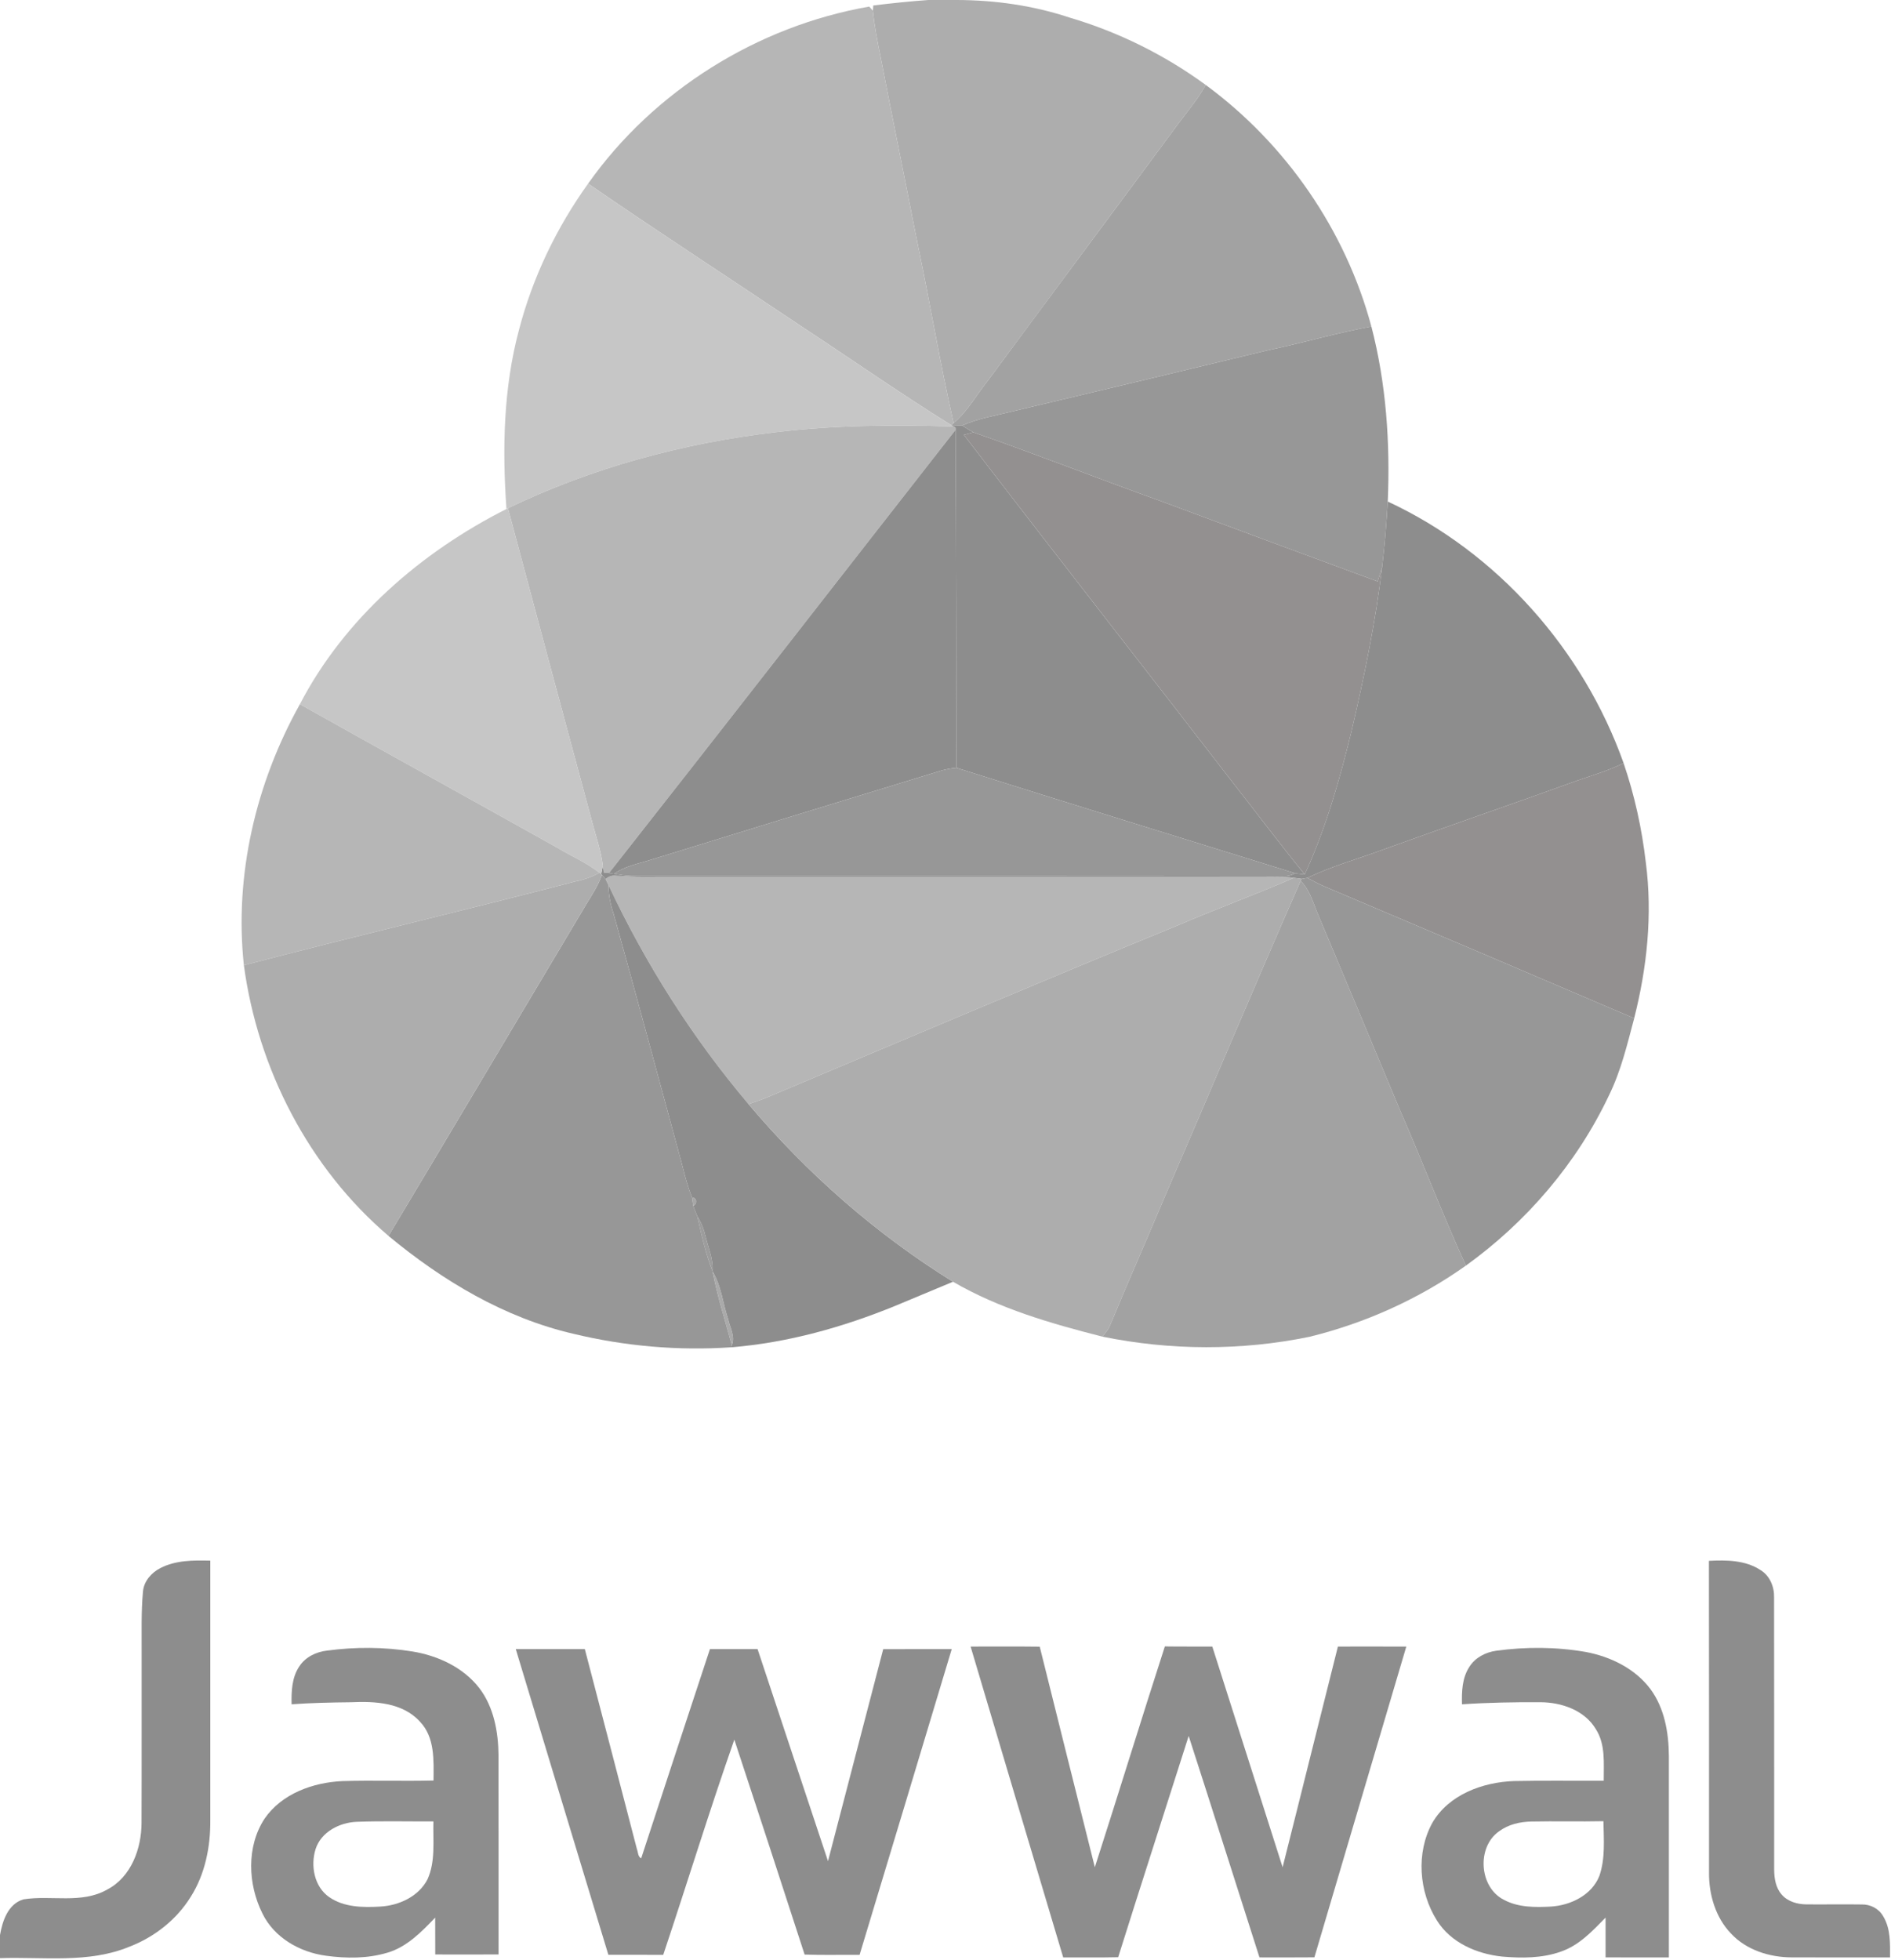 <?xml version="1.0" encoding="UTF-8"?>
<svg xmlns="http://www.w3.org/2000/svg" width="82" height="85" viewBox="0 0 82 85" fill="none">
  <path d="M40.256 0H41.502C43.16 0.005 44.816 0.242 46.39 0.765C48.503 1.39 50.509 2.383 52.287 3.685C51.922 4.336 51.429 4.901 50.992 5.502C48.282 9.174 45.553 12.831 42.84 16.501C42.346 17.117 41.962 17.832 41.352 18.347C40.764 15.755 40.328 13.132 39.783 10.531C39.257 7.852 38.71 5.176 38.19 2.495C38.051 1.822 37.92 1.146 37.851 0.462C37.854 0.405 37.863 0.293 37.868 0.237C38.662 0.141 39.458 0.057 40.256 0Z" fill="#ADADAD"></path>
  <path d="M25.502 7.963C28.349 3.932 32.841 1.133 37.693 0.285C37.745 0.344 37.797 0.403 37.851 0.462C37.92 1.146 38.051 1.822 38.19 2.495C38.71 5.176 39.257 7.852 39.783 10.531C40.328 13.132 40.764 15.755 41.352 18.347L41.256 18.44C39.057 17.071 36.933 15.587 34.77 14.165C31.683 12.093 28.563 10.071 25.502 7.963Z" fill="#B6B6B6"></path>
  <path d="M52.287 3.685C55.761 6.239 58.348 9.986 59.467 14.156C57.958 14.439 56.481 14.869 54.98 15.187C51.332 16.067 47.681 16.94 44.03 17.808C43.256 18.003 42.457 18.127 41.721 18.45C41.565 18.453 41.409 18.444 41.256 18.44L41.352 18.347C41.962 17.832 42.346 17.117 42.84 16.501C45.552 12.831 48.282 9.174 50.992 5.502C51.429 4.901 51.922 4.336 52.287 3.685Z" fill="#A2A2A2"></path>
  <path d="M22.5 14.322C23.092 12.038 24.128 9.878 25.502 7.963C28.563 10.071 31.683 12.093 34.769 14.165C36.933 15.587 39.057 17.071 41.256 18.44L41.347 18.493C38.767 18.413 36.177 18.432 33.612 18.742C29.61 19.218 25.659 20.282 22.024 22.038L21.961 22.07C21.779 19.482 21.827 16.841 22.5 14.322Z" fill="#C6C6C6"></path>
  <path d="M54.981 15.187C56.481 14.869 57.958 14.439 59.467 14.156C60.11 16.626 60.286 19.204 60.178 21.747C60.121 22.691 60.049 23.636 59.935 24.575C59.875 24.79 59.806 25 59.74 25.212C56.621 24.063 53.504 22.908 50.39 21.747C47.655 20.765 44.949 19.701 42.205 18.744C42.038 18.654 41.88 18.552 41.721 18.45C42.458 18.127 43.256 18.004 44.03 17.808C47.682 16.941 51.332 16.068 54.981 15.187Z" fill="#979797"></path>
  <path d="M41.256 18.44C41.409 18.444 41.565 18.453 41.721 18.45C41.879 18.552 42.038 18.654 42.205 18.744C42.068 18.78 41.931 18.817 41.797 18.856C45.691 23.94 49.64 28.98 53.551 34.051C54.561 35.338 55.541 36.65 56.577 37.916C56.438 37.897 56.298 37.882 56.16 37.864C51.263 36.347 46.363 34.834 41.474 33.293C41.473 28.408 41.461 23.522 41.436 18.637L41.433 18.544L41.347 18.493L41.256 18.44Z" fill="#8D8D8D"></path>
  <path d="M33.613 18.742C36.178 18.432 38.767 18.413 41.347 18.493L41.434 18.544L41.436 18.637C36.426 25.042 31.438 31.464 26.409 37.854C26.353 37.849 26.24 37.838 26.184 37.833C26.174 37.759 26.151 37.611 26.14 37.536C26.061 36.872 25.831 36.24 25.665 35.596C24.442 31.08 23.233 26.558 22.025 22.038C25.66 20.282 29.61 19.218 33.613 18.742Z" fill="#B6B6B6"></path>
  <path d="M26.259 38.117C26.399 37.994 26.56 37.946 26.743 37.972C27.335 38.015 27.928 38.024 28.52 38.013C37.265 38.011 46.009 38.018 54.753 38.013C55.204 38.011 55.658 37.999 56.106 38.063C54.428 38.796 52.705 39.42 51.023 40.144C45.135 42.56 39.277 45.049 33.412 47.52C33.101 47.653 32.781 47.767 32.458 47.873C30.025 44.998 27.991 41.786 26.387 38.378C26.356 38.312 26.291 38.183 26.259 38.117Z" fill="#B6B6B6"></path>
  <path d="M26.409 37.854C31.438 31.464 36.426 25.042 41.436 18.637C41.462 23.522 41.473 28.408 41.474 33.293C41.263 33.311 41.055 33.348 40.851 33.402C36.644 34.684 32.441 35.978 28.24 37.274C27.693 37.451 27.108 37.548 26.628 37.887C26.573 37.878 26.463 37.862 26.409 37.854Z" fill="#8D8D8D"></path>
  <path d="M41.797 18.856C41.932 18.817 42.069 18.78 42.206 18.744C44.949 19.701 47.655 20.765 50.39 21.747C53.504 22.908 56.621 24.063 59.74 25.212C59.806 25 59.875 24.79 59.935 24.575C59.646 26.973 59.158 29.343 58.608 31.694C58.092 33.815 57.49 35.927 56.578 37.916C55.541 36.65 54.561 35.338 53.551 34.051C49.64 28.98 45.691 23.939 41.797 18.856Z" fill="#939090"></path>
  <path d="M59.935 24.575C60.049 23.636 60.121 22.691 60.178 21.747C64.924 23.951 68.656 28.168 70.405 33.089C69.761 33.407 69.071 33.611 68.396 33.844C65.603 34.856 62.791 35.819 59.997 36.83C58.897 37.241 57.754 37.55 56.694 38.066C56.612 38.081 56.528 38.096 56.446 38.11C56.361 38.098 56.191 38.075 56.106 38.063C55.657 37.999 55.204 38.011 54.752 38.013C46.009 38.018 37.265 38.011 28.52 38.013C27.928 38.024 27.335 38.015 26.743 37.972C26.559 37.946 26.398 37.994 26.259 38.117C26.208 38.055 26.155 37.995 26.103 37.935L26.069 37.896C26.087 37.806 26.122 37.626 26.14 37.536C26.151 37.611 26.174 37.759 26.184 37.833C26.24 37.838 26.353 37.849 26.409 37.854C26.463 37.862 26.573 37.878 26.628 37.887C26.875 37.932 27.125 37.973 27.378 37.978C36.8 37.981 46.223 37.973 55.646 37.986C55.828 37.996 55.999 37.956 56.16 37.864C56.299 37.882 56.438 37.897 56.577 37.916C57.49 35.927 58.092 33.815 58.608 31.694C59.158 29.343 59.646 26.973 59.935 24.575Z" fill="#8D8D8D"></path>
  <path d="M26.387 38.378C27.99 41.786 30.024 44.998 32.458 47.873C34.995 50.878 37.982 53.502 41.326 55.576C40.492 55.921 39.659 56.271 38.826 56.619C36.555 57.548 34.164 58.219 31.712 58.418L31.735 58.327C31.894 57.947 31.653 57.569 31.576 57.201C31.343 56.516 31.283 55.764 30.903 55.136C30.901 55.131 30.899 55.121 30.898 55.116C30.934 54.595 30.715 54.112 30.597 53.616C30.527 53.308 30.412 53.013 30.241 52.747C30.178 52.595 30.117 52.441 30.061 52.286C30.245 52.203 30.225 51.931 30.009 51.92C29.829 51.474 29.704 51.011 29.59 50.546C28.607 46.928 27.633 43.306 26.627 39.693C26.486 39.267 26.383 38.828 26.387 38.378Z" fill="#8D8D8D"></path>
  <path d="M21.961 22.07L22.025 22.038C23.233 26.558 24.442 31.08 25.665 35.596C25.831 36.24 26.061 36.872 26.14 37.536C26.122 37.626 26.087 37.806 26.069 37.896L25.993 37.842C25.423 37.395 24.748 37.115 24.134 36.739C20.427 34.665 16.708 32.612 13.003 30.535C14.943 26.811 18.249 23.945 21.961 22.07Z" fill="#C6C6C6"></path>
  <path d="M51.023 40.144C52.704 39.42 54.428 38.795 56.106 38.063C56.191 38.075 56.361 38.098 56.446 38.11L56.4 38.194C54.367 42.82 52.414 47.482 50.41 52.12C49.66 53.903 48.878 55.672 48.139 57.46C48.062 57.645 47.929 57.799 47.807 57.957C45.577 57.389 43.327 56.742 41.326 55.576C37.982 53.502 34.995 50.878 32.458 47.873C32.781 47.767 33.1 47.653 33.412 47.52C39.276 45.049 45.134 42.56 51.023 40.144Z" fill="#ADADAD"></path>
  <path d="M10.575 41.853C10.156 37.944 11.095 33.953 13.004 30.535C16.708 32.612 20.427 34.665 24.134 36.739C24.748 37.114 25.423 37.395 25.993 37.842C25.653 38.039 25.276 38.155 24.892 38.233C20.129 39.477 15.335 40.605 10.575 41.853Z" fill="#B6B6B6"></path>
  <path d="M50.41 52.12C52.414 47.482 54.367 42.82 56.4 38.194C56.764 38.553 56.913 39.047 57.096 39.51C58.313 42.397 59.52 45.29 60.727 48.181C61.703 50.4 62.553 52.673 63.567 54.876C61.531 56.321 59.21 57.367 56.787 57.962C53.835 58.571 50.758 58.56 47.807 57.957C47.929 57.799 48.062 57.645 48.139 57.46C48.878 55.672 49.66 53.903 50.41 52.12Z" fill="#A2A2A2"></path>
  <path d="M68.396 33.844C69.071 33.611 69.761 33.407 70.404 33.089C70.882 34.486 71.199 35.937 71.369 37.404C71.664 39.66 71.421 41.956 70.863 44.152C66.389 42.237 61.912 40.332 57.429 38.435C57.178 38.325 56.935 38.198 56.694 38.066C57.753 37.55 58.897 37.241 59.997 36.83C62.791 35.819 65.602 34.856 68.396 33.844Z" fill="#939090"></path>
  <path d="M26.103 37.935C26.155 37.995 26.208 38.055 26.259 38.117C26.291 38.183 26.355 38.312 26.387 38.378C26.383 38.829 26.486 39.267 26.626 39.693C27.633 43.306 28.607 46.928 29.59 50.546C29.704 51.011 29.829 51.474 30.009 51.92C30.022 52.011 30.047 52.194 30.061 52.286C30.117 52.441 30.178 52.595 30.241 52.747C30.416 53.547 30.6 54.351 30.897 55.116C30.899 55.121 30.901 55.131 30.902 55.136C31.108 56.215 31.446 57.266 31.735 58.327L31.712 58.418C29.418 58.574 27.103 58.372 24.869 57.834C21.881 57.144 19.189 55.532 16.847 53.589C19.724 48.791 22.575 43.977 25.443 39.174C25.69 38.776 25.943 38.378 26.103 37.935Z" fill="#979797"></path>
  <path d="M40.851 33.402C41.055 33.348 41.263 33.311 41.474 33.293C46.364 34.834 51.263 36.347 56.161 37.864C56 37.956 55.828 37.996 55.646 37.986C46.223 37.973 36.8 37.981 27.378 37.978C27.125 37.973 26.875 37.931 26.628 37.887C27.108 37.548 27.692 37.451 28.24 37.274C32.441 35.978 36.644 34.684 40.851 33.402Z" fill="#979797"></path>
  <path d="M25.993 37.842L26.069 37.896L26.103 37.935C25.944 38.378 25.69 38.777 25.443 39.174C22.575 43.977 19.724 48.791 16.848 53.589C13.39 50.641 11.182 46.34 10.575 41.853C15.335 40.605 20.129 39.477 24.892 38.234C25.276 38.155 25.653 38.039 25.993 37.842Z" fill="#ADADAD"></path>
  <path d="M56.446 38.111C56.528 38.097 56.612 38.081 56.694 38.066C56.935 38.198 57.178 38.325 57.429 38.435C61.912 40.332 66.39 42.237 70.864 44.152C70.562 45.287 70.289 46.443 69.767 47.502C68.377 50.438 66.2 52.982 63.567 54.876C62.553 52.673 61.703 50.4 60.727 48.181C59.52 45.29 58.313 42.397 57.096 39.51C56.913 39.047 56.764 38.553 56.4 38.194L56.446 38.111Z" fill="#979797"></path>
  <path opacity="0.84" d="M30.009 51.92C30.225 51.931 30.245 52.203 30.061 52.286C30.047 52.194 30.022 52.011 30.009 51.92Z" fill="#979797"></path>
  <path opacity="0.86" d="M30.241 52.747C30.412 53.013 30.528 53.308 30.597 53.616C30.715 54.112 30.934 54.595 30.898 55.115C30.6 54.35 30.416 53.547 30.241 52.747Z" fill="#8D8D8D"></path>
  <path opacity="0.82" d="M30.903 55.136C31.283 55.764 31.343 56.516 31.576 57.201C31.653 57.569 31.894 57.947 31.735 58.326C31.447 57.266 31.108 56.215 30.903 55.136Z" fill="#979797"></path>
  <path d="M74.105 67.678C74.865 67.637 75.687 67.645 76.346 68.08C76.747 68.326 76.942 68.804 76.93 69.264C76.938 73.201 76.93 77.141 76.934 81.079C76.938 81.45 77.001 81.85 77.254 82.14C77.512 82.449 77.932 82.568 78.322 82.573C79.126 82.581 79.929 82.564 80.733 82.577C81.101 82.568 81.469 82.754 81.655 83.079C81.986 83.613 81.962 84.267 81.959 84.873C80.537 84.872 79.115 84.876 77.695 84.871C76.734 84.869 75.728 84.555 75.061 83.837C74.391 83.14 74.1 82.147 74.109 81.195C74.107 76.689 74.114 72.183 74.105 67.678Z" fill="#8D8D8D"></path>
  <path d="M6.959 67.989C7.623 67.647 8.393 67.651 9.12 67.669C9.12 71.417 9.12 75.163 9.12 78.91C9.13 80.067 8.897 81.256 8.272 82.243C7.659 83.235 6.702 83.986 5.62 84.405C3.838 85.145 1.873 84.84 0 84.905V83.904C0.105 83.291 0.35 82.553 1.014 82.356C2.217 82.161 3.541 82.567 4.655 81.927C5.692 81.382 6.134 80.154 6.138 79.04C6.148 76.585 6.139 74.13 6.143 71.675C6.147 70.789 6.119 69.9 6.199 69.017C6.236 68.562 6.566 68.188 6.959 67.989Z" fill="#8D8D8D"></path>
  <path d="M14.186 71.569C15.41 71.405 16.66 71.41 17.879 71.607C18.987 71.787 20.089 72.294 20.788 73.2C21.418 74.029 21.608 75.098 21.617 76.117C21.622 78.993 21.617 81.868 21.619 84.744C20.704 84.749 19.789 84.746 18.874 84.745C18.871 84.212 18.875 83.679 18.871 83.147C18.279 83.763 17.653 84.414 16.809 84.665C15.944 84.928 15.011 84.921 14.121 84.798C12.996 84.644 11.889 84.016 11.379 82.966C10.747 81.701 10.68 80.064 11.474 78.855C12.22 77.771 13.57 77.288 14.837 77.228C16.158 77.188 17.479 77.237 18.799 77.203C18.805 76.326 18.864 75.326 18.205 74.645C17.453 73.818 16.254 73.761 15.214 73.809C14.357 73.818 13.5 73.836 12.645 73.897C12.632 73.333 12.655 72.727 12.984 72.247C13.248 71.844 13.717 71.621 14.186 71.569ZM13.684 80.178C13.46 80.896 13.624 81.804 14.272 82.256C14.913 82.702 15.736 82.713 16.487 82.668C17.297 82.625 18.154 82.234 18.538 81.487C18.893 80.701 18.771 79.812 18.794 78.975C17.685 78.983 16.575 78.951 15.467 78.993C14.726 79.022 13.922 79.431 13.684 80.178Z" fill="#8D8D8D"></path>
  <path d="M42.089 71.394C43.087 71.396 44.087 71.386 45.086 71.399C45.877 74.588 46.679 77.775 47.476 80.963C48.5 77.776 49.483 74.574 50.512 71.388C51.197 71.399 51.884 71.39 52.57 71.395C53.586 74.584 54.599 77.774 55.618 80.963C56.424 77.775 57.211 74.582 58.016 71.394C59.005 71.394 59.993 71.391 60.982 71.395C59.657 75.887 58.32 80.376 56.997 84.869C56.204 84.877 55.409 84.872 54.615 84.872C53.589 81.672 52.579 78.468 51.545 75.271C50.529 78.47 49.495 81.662 48.488 84.864C47.693 84.883 46.898 84.868 46.104 84.873C44.762 80.381 43.423 75.887 42.089 71.394Z" fill="#8D8D8D"></path>
  <path d="M64.879 71.576C66.165 71.4 67.481 71.406 68.761 71.628C69.839 71.83 70.905 72.348 71.572 73.243C72.179 74.07 72.36 75.122 72.368 76.128C72.37 79.042 72.369 81.958 72.368 84.873C71.453 84.872 70.538 84.876 69.623 84.871C69.624 84.296 69.624 83.721 69.623 83.147C69.054 83.729 68.469 84.357 67.677 84.624C66.866 84.912 65.98 84.909 65.134 84.836C64.041 84.722 62.912 84.236 62.311 83.273C61.527 82.033 61.396 80.335 62.112 79.036C62.824 77.812 64.295 77.274 65.649 77.226C66.947 77.198 68.245 77.221 69.543 77.213C69.539 76.463 69.628 75.645 69.204 74.979C68.715 74.154 67.71 73.81 66.794 73.808C65.661 73.803 64.528 73.821 63.397 73.898C63.381 73.345 63.402 72.751 63.717 72.274C63.968 71.873 64.42 71.64 64.879 71.576ZM65.011 79.4C64.022 80.084 64.137 81.84 65.22 82.378C65.841 82.71 66.57 82.705 67.255 82.668C68.106 82.616 69.025 82.172 69.353 81.341C69.618 80.579 69.543 79.757 69.53 78.966C68.49 78.989 67.448 78.959 66.406 78.981C65.914 78.99 65.412 79.105 65.011 79.4Z" fill="#8D8D8D"></path>
  <path d="M22.366 71.505C23.364 71.504 24.362 71.504 25.36 71.505C26.114 74.395 26.871 77.285 27.619 80.177C27.672 80.306 27.656 80.504 27.804 80.576C28.791 77.55 29.789 74.528 30.785 71.505C31.473 71.504 32.163 71.504 32.851 71.505C33.872 74.568 34.881 77.635 35.905 80.698C36.701 77.634 37.502 74.57 38.299 71.507C39.289 71.503 40.28 71.504 41.27 71.505C39.941 75.924 38.612 80.344 37.275 84.761C36.48 84.756 35.686 84.777 34.891 84.75C33.884 81.641 32.868 78.534 31.843 75.43C30.759 78.52 29.799 81.656 28.76 84.761C27.966 84.763 27.174 84.763 26.381 84.76C25.042 80.343 23.701 75.924 22.366 71.505Z" fill="#8D8D8D"></path>
</svg>
